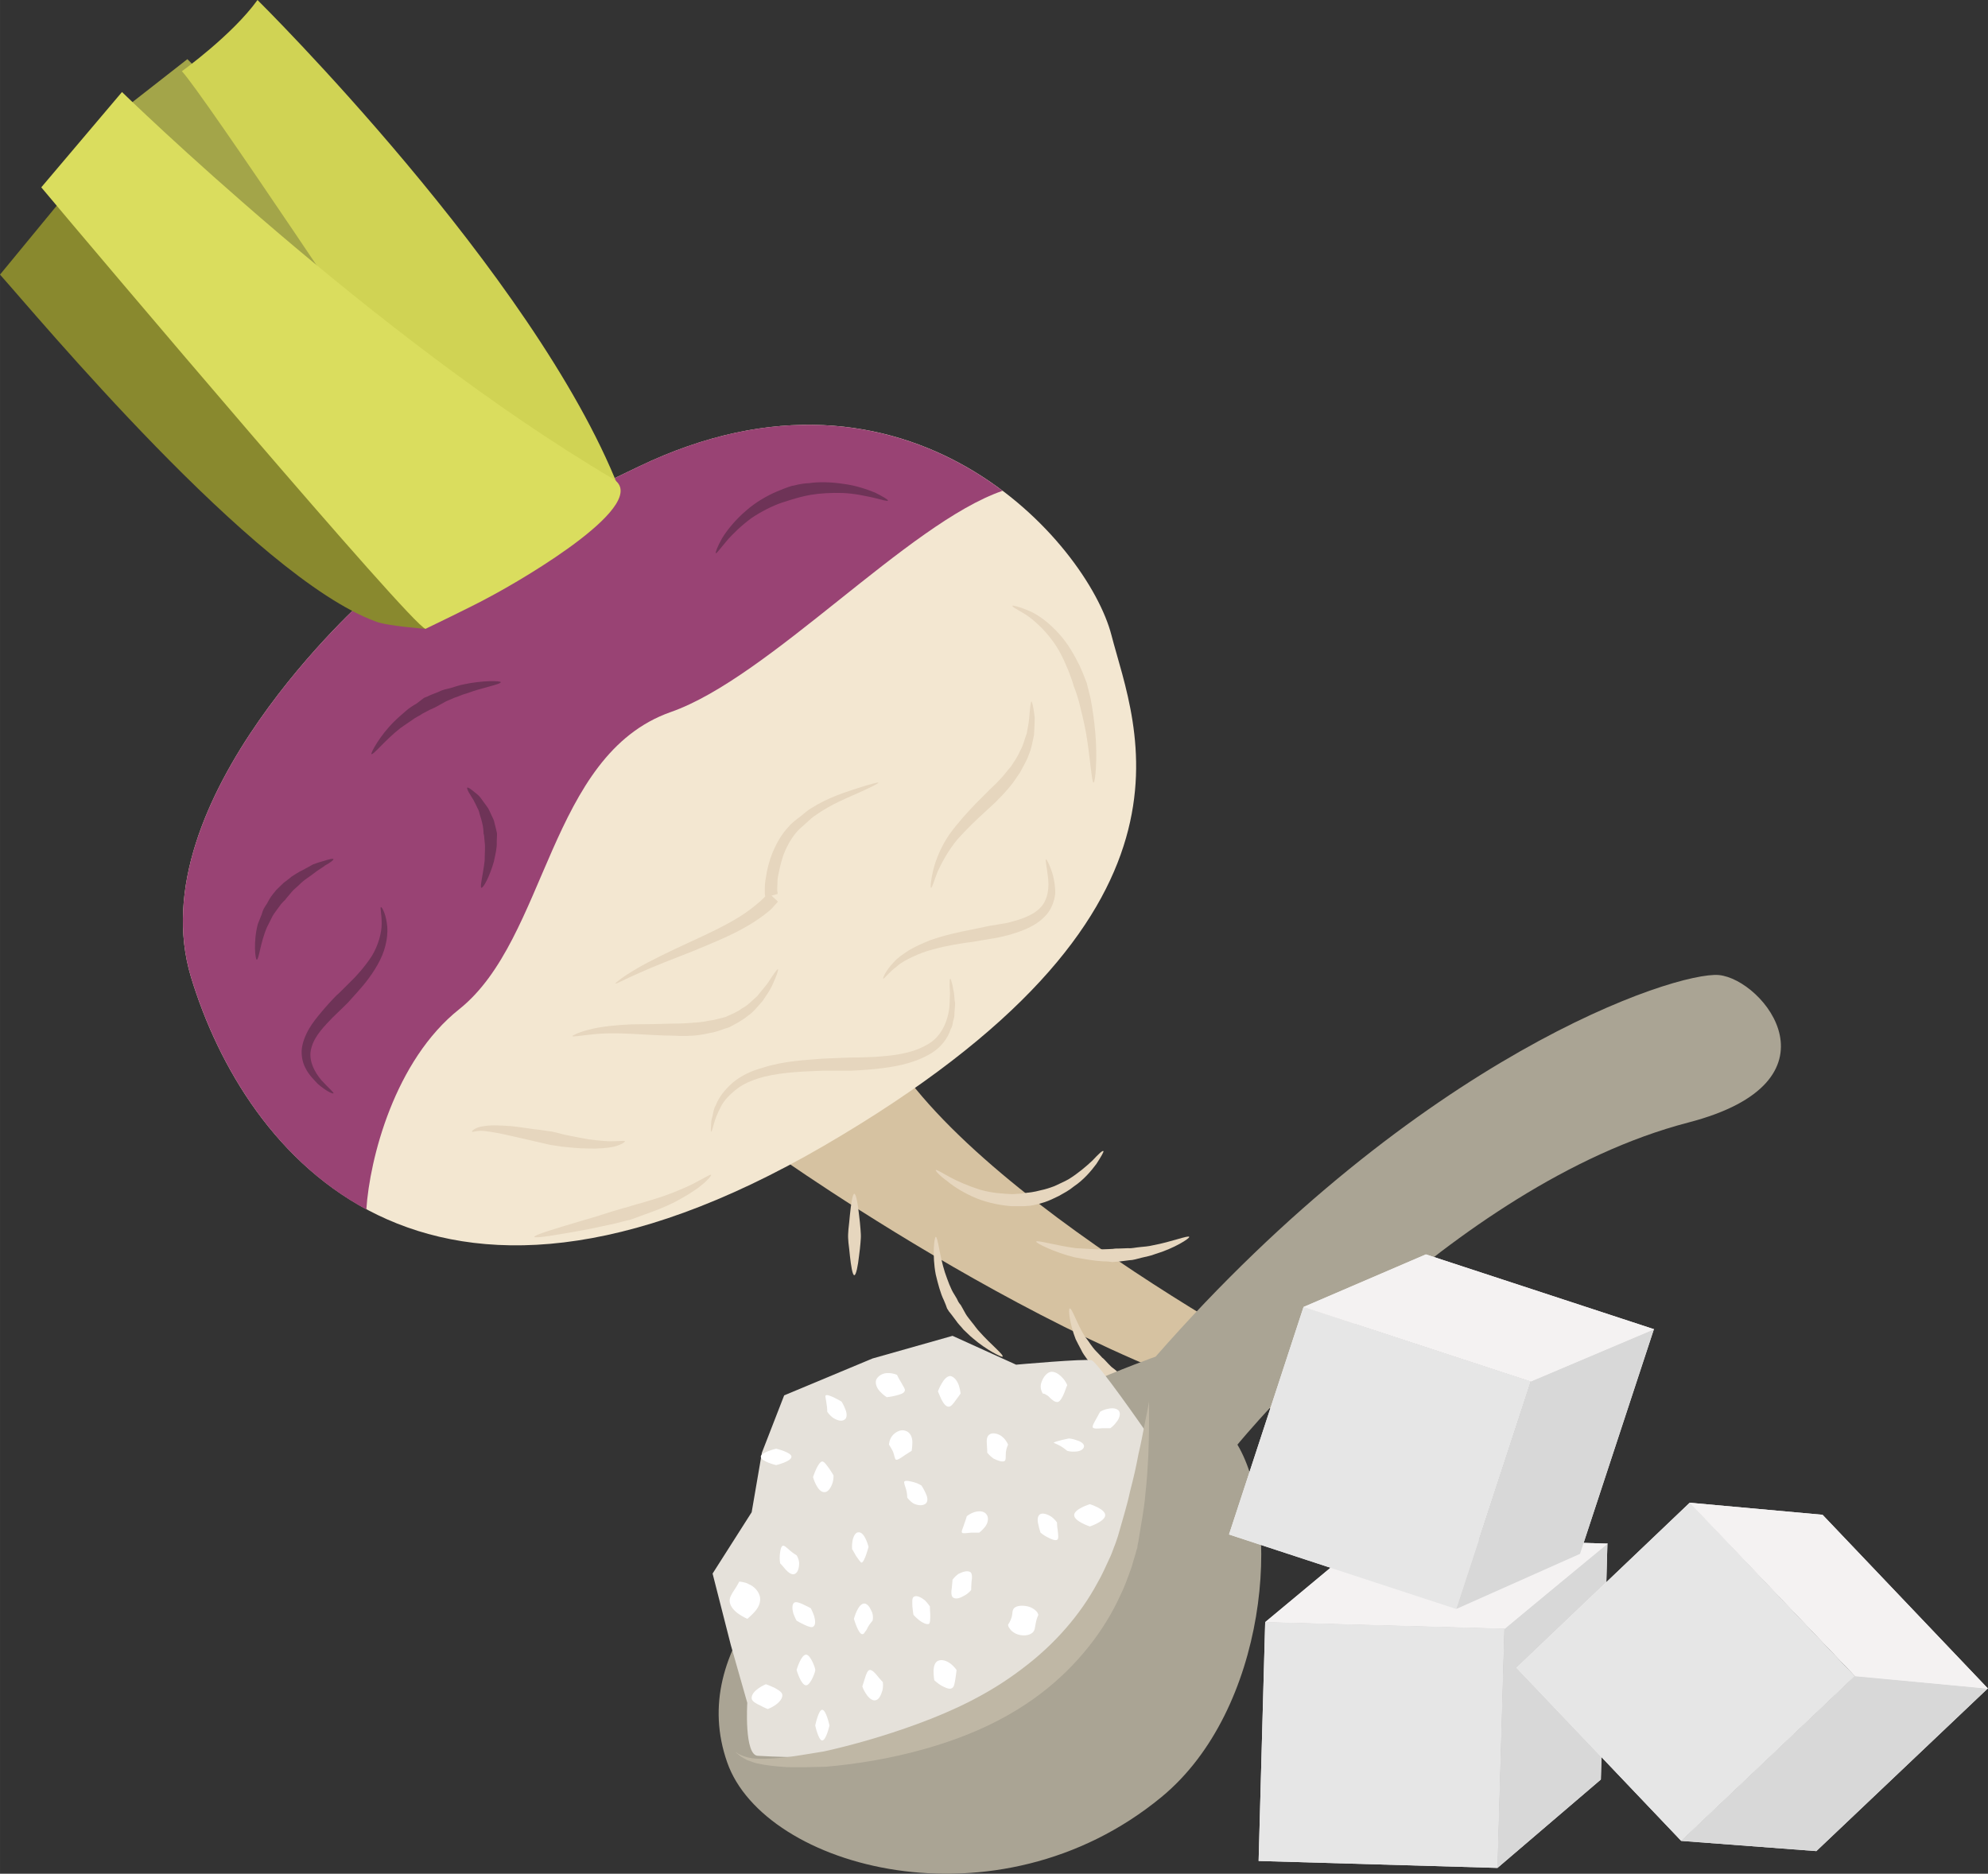 <?xml version="1.0" encoding="UTF-8" standalone="no"?>
<!-- Creator: CorelDRAW Home & Student X7 -->

<svg
   xmlns:dc="http://purl.org/dc/elements/1.1/"
   xmlns:cc="http://creativecommons.org/ns#"
   xmlns:rdf="http://www.w3.org/1999/02/22-rdf-syntax-ns#"
   xmlns:svg="http://www.w3.org/2000/svg"
   xmlns="http://www.w3.org/2000/svg"
   xmlns:sodipodi="http://sodipodi.sourceforge.net/DTD/sodipodi-0.dtd"
   xmlns:inkscape="http://www.inkscape.org/namespaces/inkscape"
   xml:space="preserve"
   width="54.43mm"
   height="51.309mm"
   version="1.1"
   style="clip-rule:evenodd;fill-rule:evenodd;image-rendering:optimizeQuality;shape-rendering:geometricPrecision;text-rendering:geometricPrecision"
   viewBox="0 0 5443 5130.936"
   id="svg152"
   sodipodi:docname="4128.svg"
   inkscape:version="0.92.4 (5da689c313, 2019-01-14)"><rect x="0" y="0" width="5443" height="5130.936" fill="#333333" stroke="none"/><sodipodi:namedview
   pagecolor="#ffffff"
   bordercolor="#666666"
   borderopacity="1"
   objecttolerance="10"
   gridtolerance="10"
   guidetolerance="10"
   inkscape:pageopacity="0"
   inkscape:pageshadow="2"
   inkscape:window-width="640"
   inkscape:window-height="480"
   id="namedview154"
   showgrid="false"
   inkscape:zoom="0.2102413"
   inkscape:cx="102.61417"
   inkscape:cy="78.838516"
   inkscape:window-x="0"
   inkscape:window-y="0"
   inkscape:window-maximized="0"
   inkscape:current-layer="svg152" />
 <defs
   id="defs4">
  <style
   type="text/css"
   id="style2">
   <![CDATA[
    .fil8 {fill:#6E3357;fill-rule:nonzero}
    .fil4 {fill:#89892E;fill-rule:nonzero}
    .fil3 {fill:#994374;fill-rule:nonzero}
    .fil1 {fill:#A3A549;fill-rule:nonzero}
    .fil12 {fill:#AAA494;fill-rule:nonzero}
    .fil14 {fill:#BFB7A5;fill-rule:nonzero}
    .fil5 {fill:#D0D354;fill-rule:nonzero}
    .fil0 {fill:#D6C2A1;fill-rule:nonzero}
    .fil11 {fill:#D8D8D8;fill-rule:nonzero}
    .fil6 {fill:#DADD5E;fill-rule:nonzero}
    .fil13 {fill:#E5E1DA;fill-rule:nonzero}
    .fil7 {fill:#E6D6BE;fill-rule:nonzero}
    .fil10 {fill:#E6E6E6;fill-rule:nonzero}
    .fil2 {fill:#F3E7D1;fill-rule:nonzero}
    .fil9 {fill:#F4F2F2;fill-rule:nonzero}
    .fil15 {fill:white;fill-rule:nonzero}
   ]]>
  </style>
 </defs>
 <g
   id="Vrstva_x0020_1"
   transform="translate(-7785,-11805)">
  <g
   id="_564334512">
   <path
   class="fil0"
   d="m 9903,14962 c 0,0 946,674 1552,735 l -34,-96 c 0,0 -1005,-516 -1228,-963 z"
   id="path7"
   inkscape:connector-curvature="0"
   style="fill:#d6c2a1;fill-rule:nonzero" />
   <polygon
   class="fil1"
   points="8650,12771 8903,12574 8298,11967 8101,12121 "
   id="polygon9"
   style="fill:#a3a549;fill-rule:nonzero" />
   <path
   class="fil2"
   d="m 8790,13440 c 0,0 -629,556 -482,1041 147,484 638,1098 1732,462 1092,-635 853,-1147 788,-1399 -65,-251 -553,-818 -1295,-461 z"
   id="path11"
   inkscape:connector-curvature="0"
   style="fill:#f3e7d1;fill-rule:nonzero" />
   <path
   class="fil3"
   d="m 9621,13755 c 270,-94 650,-517 909,-606 -226,-170 -569,-272 -997,-66 l -743,357 c 0,0 -629,556 -482,1041 71,233 221,496 480,636 9,-138 77,-408 255,-549 241,-193 244,-695 578,-813 z"
   id="path13"
   inkscape:connector-curvature="0"
   style="fill:#994374;fill-rule:nonzero" />
   <path
   class="fil4"
   d="m 8814,13507 c -334,-122 -931,-841 -1029,-950 l 209,-254 567,487 545,605 -156,132 c 0,0 -107,-8 -136,-20 z"
   id="path15"
   inkscape:connector-curvature="0"
   style="fill:#89892e;fill-rule:nonzero" />
   <path
   class="fil5"
   d="m 8851,12829 c 0,0 -508,-764 -568,-829 0,0 138,-99 207,-195 0,0 758,749 989,1336 l -380,-22 z"
   id="path17"
   inkscape:connector-curvature="0"
   style="fill:#d0d354;fill-rule:nonzero" />
   <path
   class="fil6"
   d="m 8950,13527 c -39,-10 -898,-1025 -1052,-1209 l 221,-261 c 0,0 687,671 1344,1059 109,65 -232,268 -344,327 -42,23 -169,84 -169,84 z"
   id="path19"
   inkscape:connector-curvature="0"
   style="fill:#dadd5e;fill-rule:nonzero" />
   <path
   class="fil7"
   d="m 10387,14485 c 1,0 3,7 6,18 1,6 2,13 4,21 1,8 1,18 3,28 0,10 -2,22 -2,34 0,6 -3,12 -4,18 -1,7 -2,13 -6,19 -8,26 -28,51 -53,66 -51,31 -108,38 -150,43 -41,4 -69,5 -71,5 -2,0 -32,0 -77,0 -44,2 -103,3 -158,16 -27,7 -54,17 -74,32 -21,16 -38,33 -47,52 -20,37 -22,67 -26,67 -1,0 -1,-7 0,-20 0,-7 1,-15 4,-23 2,-10 3,-20 9,-30 8,-21 25,-43 47,-62 23,-19 51,-32 81,-40 58,-19 118,-21 163,-25 45,-2 75,-3 77,-3 1,0 29,0 70,-2 40,-3 94,-7 138,-32 46,-23 63,-77 64,-115 0,-10 1,-19 1,-27 0,-8 -1,-15 -1,-21 0,-12 0,-19 2,-19 z"
   id="path21"
   inkscape:connector-curvature="0"
   style="fill:#e6d6be;fill-rule:nonzero" />
   <path
   class="fil7"
   d="m 10649,14158 c 1,-1 11,16 19,44 3,14 7,31 6,51 -2,19 -10,41 -24,57 -29,33 -70,45 -98,54 -29,8 -49,11 -50,11 -1,0 -22,4 -53,9 -31,4 -71,10 -110,21 -20,5 -38,12 -55,20 -17,8 -32,16 -43,26 -24,18 -35,35 -38,34 -1,-1 6,-21 28,-44 11,-13 26,-23 43,-34 17,-10 37,-19 57,-27 39,-14 81,-23 112,-29 31,-6 51,-11 53,-11 1,0 20,-3 48,-8 26,-7 63,-16 87,-39 25,-23 27,-62 23,-88 -3,-28 -8,-46 -5,-47 z"
   id="path23"
   inkscape:connector-curvature="0"
   style="fill:#e6d6be;fill-rule:nonzero" />
   <path
   class="fil7"
   d="m 10609,13726 c 2,0 6,17 9,44 0,14 -1,30 -2,48 -4,16 -6,35 -14,53 -6,18 -16,33 -24,49 -10,14 -19,29 -28,39 -18,22 -32,35 -33,36 0,1 -15,15 -37,35 -21,19 -49,46 -74,74 -24,29 -42,62 -54,88 -10,26 -15,45 -18,44 -2,0 -1,-19 6,-48 7,-29 22,-66 45,-99 24,-33 51,-62 72,-84 20,-20 35,-35 35,-35 0,-1 15,-13 33,-33 9,-9 17,-21 28,-33 9,-14 19,-28 25,-43 9,-15 12,-32 18,-47 3,-16 6,-31 7,-44 2,-26 4,-44 6,-44 z"
   id="path25"
   inkscape:connector-curvature="0"
   style="fill:#e6d6be;fill-rule:nonzero" />
   <path
   class="fil7"
   d="m 9470,14498 c -1,-1 21,-19 59,-41 38,-22 90,-47 142,-71 53,-24 105,-49 141,-72 36,-23 56,-43 57,-43 0,-1 2,-2 4,-4 2,-2 8,-8 7,-7 0,0 0,0 0,0 v 0 c 0,-3 -1,-5 -1,-7 0,-5 0,-10 0,-15 0,-10 1,-20 3,-30 3,-22 9,-46 19,-70 10,-24 24,-49 43,-69 9,-11 23,-21 31,-27 11,-9 22,-19 33,-25 46,-29 93,-43 126,-54 34,-11 55,-16 56,-15 1,2 -19,12 -52,27 -31,14 -77,32 -118,61 -10,6 -19,15 -28,23 -12,11 -20,17 -28,27 -15,18 -27,41 -35,63 -7,22 -12,44 -15,63 0,9 -1,19 -1,26 0,5 0,8 1,11 0,2 0,3 0,4 v 0 c 0,0 0,0 0,0 l -11,3 c -4,1 -7,2 -6,1 l 1,1 1,1 3,3 c 8,7 12,11 13,12 -8,9 -14,15 -17,19 -3,3 -4,3 -4,4 -2,1 -26,23 -65,45 -39,23 -94,46 -148,68 -53,21 -106,41 -145,59 -40,17 -65,32 -66,29 z"
   id="path27"
   inkscape:connector-curvature="0"
   style="fill:#e6d6be;fill-rule:nonzero" />
   <path
   class="fil7"
   d="m 9496,14930 c 1,2 -10,10 -30,15 -18,4 -45,6 -71,5 -26,0 -51,-3 -71,-5 -19,-3 -32,-5 -33,-5 -1,0 -55,-13 -109,-25 -26,-6 -52,-11 -72,-13 -19,-2 -31,4 -33,2 -1,-2 11,-13 32,-15 22,-4 50,-2 78,0 28,3 55,8 76,10 20,3 34,5 35,5 0,0 13,3 32,8 19,4 43,9 67,13 25,3 49,6 68,5 18,0 30,-2 31,0 z"
   id="path29"
   inkscape:connector-curvature="0"
   style="fill:#e6d6be;fill-rule:nonzero" />
   <path
   class="fil7"
   d="m 9732,15022 c 1,2 -8,14 -27,29 -18,15 -45,31 -73,46 -28,14 -57,25 -80,33 -22,8 -38,14 -38,14 -1,1 -18,4 -43,11 -25,5 -58,13 -91,19 -66,12 -131,23 -132,18 -2,-5 62,-24 126,-43 32,-9 64,-19 88,-27 24,-7 41,-12 42,-12 0,0 15,-5 38,-11 22,-7 52,-15 80,-26 28,-11 56,-23 75,-34 20,-10 33,-19 35,-17 z"
   id="path31"
   inkscape:connector-curvature="0"
   style="fill:#e6d6be;fill-rule:nonzero" />
   <path
   class="fil7"
   d="m 9915,14459 c 2,1 -4,19 -16,45 -6,13 -16,27 -26,42 -12,13 -24,30 -41,41 -15,13 -34,22 -50,31 -18,5 -35,13 -50,15 -29,7 -49,8 -51,8 -1,0 -23,2 -54,0 -32,0 -73,-3 -113,-5 -41,-2 -81,-2 -111,2 -30,3 -50,7 -51,4 0,-1 18,-11 48,-18 30,-8 72,-12 114,-14 40,0 81,-1 113,-2 30,0 51,-2 51,-2 2,-1 21,0 48,-6 13,-1 28,-6 45,-10 15,-7 32,-13 46,-24 16,-8 28,-22 41,-33 10,-13 21,-25 29,-36 15,-23 26,-39 28,-38 z"
   id="path33"
   inkscape:connector-curvature="0"
   style="fill:#e6d6be;fill-rule:nonzero" />
   <path
   class="fil7"
   d="m 10779,13948 c -5,0 -9,-67 -20,-133 -6,-33 -14,-65 -20,-89 -7,-24 -13,-40 -14,-41 0,-1 -5,-19 -15,-44 -10,-24 -24,-57 -46,-85 -21,-28 -47,-52 -69,-67 -22,-14 -40,-22 -38,-25 0,-2 18,2 44,13 27,11 57,34 83,63 26,28 44,62 57,88 12,26 18,45 19,46 0,1 5,18 11,44 5,26 10,60 13,95 6,68 0,136 -5,135 z"
   id="path35"
   inkscape:connector-curvature="0"
   style="fill:#e6d6be;fill-rule:nonzero" />
   <path
   class="fil7"
   d="m 10806,14957 c 2,1 -6,15 -19,35 -14,19 -35,44 -62,62 -13,11 -27,18 -41,26 -14,7 -27,13 -39,17 -24,8 -42,10 -42,10 -1,0 -6,0 -14,1 -9,0 -20,0 -34,0 -27,-2 -62,-8 -95,-21 -32,-13 -62,-31 -82,-48 -21,-15 -32,-28 -31,-30 2,-2 16,7 38,19 22,12 52,25 84,35 31,9 63,11 88,12 11,-1 22,-1 29,-2 7,-1 12,-2 12,-2 1,0 16,-1 38,-7 10,-2 23,-6 36,-11 12,-6 27,-12 39,-19 26,-16 49,-36 65,-51 16,-17 27,-28 30,-26 z"
   id="path37"
   inkscape:connector-curvature="0"
   style="fill:#e6d6be;fill-rule:nonzero" />
   <path
   class="fil7"
   d="m 11041,15192 c 2,4 -42,32 -93,47 -12,5 -25,7 -37,10 -12,3 -24,7 -34,7 -20,3 -33,4 -34,4 -1,0 -4,0 -12,1 -6,-1 -15,-2 -26,-2 -22,-1 -50,-6 -78,-11 -56,-14 -106,-39 -105,-43 2,-5 55,11 109,18 27,1 54,4 75,3 10,0 19,-1 25,-1 6,-1 10,-1 10,-1 1,0 14,0 33,-1 9,1 20,-2 32,-3 11,-1 24,-2 36,-5 49,-9 97,-28 99,-23 z"
   id="path39"
   inkscape:connector-curvature="0"
   style="fill:#e6d6be;fill-rule:nonzero" />
   <path
   class="fil7"
   d="m 10530,15520 c -1,3 -44,-18 -81,-50 -9,-7 -17,-16 -26,-24 -7,-9 -15,-16 -20,-24 -11,-15 -19,-25 -20,-26 0,0 -2,-3 -5,-8 -2,-6 -5,-14 -9,-23 -9,-18 -16,-45 -22,-70 -10,-52 -4,-103 0,-103 6,0 10,50 25,97 8,23 16,46 26,61 5,8 9,15 11,20 3,5 5,7 6,8 0,0 6,10 14,25 4,7 11,15 17,23 7,8 13,18 21,26 30,34 67,63 63,68 z"
   id="path41"
   inkscape:connector-curvature="0"
   style="fill:#e6d6be;fill-rule:nonzero" />
   <path
   class="fil7"
   d="m 10923,15611 c -1,4 -40,0 -77,-17 -9,-4 -17,-10 -26,-14 -4,-3 -8,-5 -12,-7 -3,-3 -7,-5 -10,-8 -12,-10 -20,-17 -20,-17 -1,0 -8,-10 -18,-23 -5,-7 -11,-15 -15,-24 -5,-9 -10,-19 -15,-29 -16,-41 -21,-83 -16,-84 6,-1 18,38 39,73 5,8 12,16 17,24 5,7 10,14 16,20 10,10 17,18 17,18 1,0 8,7 17,17 2,2 5,5 8,8 3,2 6,5 9,7 7,6 14,12 22,17 30,21 66,34 64,39 z"
   id="path43"
   inkscape:connector-curvature="0"
   style="fill:#e6d6be;fill-rule:nonzero" />
   <path
   class="fil7"
   d="m 10124,15297 c -5,0 -9,-26 -12,-53 -1,-13 -3,-26 -4,-36 -1,-11 -1,-17 -1,-18 0,0 0,-8 1,-19 1,-11 3,-25 4,-39 3,-29 7,-58 12,-58 5,0 10,29 13,58 2,14 3,28 4,39 1,11 1,19 1,19 0,1 0,7 -1,18 -1,10 -2,23 -4,36 -3,27 -8,53 -13,53 z"
   id="path45"
   inkscape:connector-curvature="0"
   style="fill:#e6d6be;fill-rule:nonzero" />
   <path
   class="fil8"
   d="m 8828,14289 c 2,-1 12,15 16,43 5,28 -1,68 -19,103 -17,34 -41,64 -60,85 -19,21 -31,35 -32,35 -1,1 -15,15 -37,36 -20,21 -49,49 -58,82 -11,34 9,69 27,90 19,21 35,34 33,36 -2,2 -20,-6 -43,-26 -10,-11 -24,-24 -33,-42 -10,-18 -14,-42 -9,-64 10,-44 40,-76 59,-99 20,-23 34,-37 35,-38 1,0 14,-13 34,-33 20,-19 43,-45 62,-74 18,-30 27,-63 27,-89 0,-27 -5,-44 -2,-45 z"
   id="path47"
   inkscape:connector-curvature="0"
   style="fill:#6e3357;fill-rule:nonzero" />
   <path
   class="fil8"
   d="m 8698,14158 c 0,2 -8,9 -23,17 -6,5 -15,10 -22,15 -8,6 -17,13 -26,19 -9,6 -17,13 -24,20 -7,7 -14,12 -19,18 -10,12 -18,21 -18,22 0,0 -9,7 -19,22 -4,6 -11,14 -16,23 -5,10 -10,20 -15,30 -18,41 -22,89 -28,89 -4,0 -10,-49 3,-98 4,-11 10,-23 13,-34 4,-12 12,-20 16,-29 9,-17 19,-26 19,-27 0,-1 9,-9 22,-22 6,-5 15,-11 23,-18 10,-6 18,-12 29,-17 10,-5 20,-11 29,-16 11,-4 20,-7 28,-9 16,-5 27,-8 28,-5 z"
   id="path49"
   inkscape:connector-curvature="0"
   style="fill:#6e3357;fill-rule:nonzero" />
   <path
   class="fil8"
   d="m 9064,13962 c 2,-2 9,3 20,12 5,4 12,9 17,16 5,7 10,14 16,22 6,7 9,16 13,24 4,8 8,16 9,23 4,15 6,24 6,25 1,0 1,11 0,27 1,16 -4,35 -8,54 -11,39 -29,73 -34,71 -5,-1 5,-38 9,-75 0,-19 2,-37 0,-50 -1,-14 -2,-22 -3,-23 0,0 0,-9 -2,-21 -1,-6 -3,-13 -5,-21 -3,-7 -4,-15 -7,-23 -4,-7 -7,-15 -11,-22 -3,-7 -8,-13 -11,-19 -7,-10 -10,-19 -9,-20 z"
   id="path51"
   inkscape:connector-curvature="0"
   style="fill:#6e3357;fill-rule:nonzero" />
   <path
   class="fil8"
   d="m 9156,13673 c 1,6 -48,14 -94,31 -12,3 -23,9 -34,12 -10,5 -20,8 -28,13 -16,9 -27,15 -28,15 0,0 -3,2 -9,4 -5,3 -12,6 -21,11 -8,6 -19,10 -29,18 -10,7 -21,14 -32,22 -41,32 -74,74 -79,71 -3,-2 23,-51 63,-90 10,-10 21,-19 31,-28 9,-8 20,-15 29,-20 9,-7 16,-12 21,-16 6,-2 9,-4 10,-4 1,-1 13,-6 31,-13 9,-5 20,-7 32,-10 11,-3 24,-8 36,-10 50,-11 101,-10 101,-6 z"
   id="path53"
   inkscape:connector-curvature="0"
   style="fill:#6e3357;fill-rule:nonzero" />
   <path
   class="fil8"
   d="m 10216,13176 c -1,2 -16,-2 -39,-8 -23,-5 -54,-12 -86,-13 -31,-1 -62,1 -86,5 -23,4 -38,9 -39,9 -1,0 -17,5 -42,13 -23,8 -54,23 -82,42 -27,20 -52,44 -68,63 -17,20 -27,34 -29,33 -2,-1 4,-18 17,-41 14,-23 37,-51 65,-75 27,-24 59,-42 85,-53 26,-11 44,-17 45,-16 2,0 18,-6 44,-7 26,-4 60,-3 93,2 33,4 65,15 87,24 22,11 37,20 35,22 z"
   id="path55"
   inkscape:connector-curvature="0"
   style="fill:#6e3357;fill-rule:nonzero" />
  </g>
 </g>
 <g
   id="Vrstva_x0020_1_0"
   transform="translate(-7785,-11805)">
  <g
   id="_621902328">
   <polygon
   class="fil9"
   points="11885,16920 11904,16265 11249,16247 11231,16901 "
   id="polygon60"
   style="fill:#f4f2f2;fill-rule:nonzero" />
   <polygon
   class="fil9"
   points="11530,16013 11249,16247 11904,16265 11904,16266 11885,16920 12168,16678 12186,16032 12187,16032 "
   id="polygon62"
   style="fill:#f4f2f2;fill-rule:nonzero" />
   <polygon
   class="fil10"
   points="11249,16247 11904,16265 11885,16920 11231,16901 "
   id="polygon64"
   style="fill:#e6e6e6;fill-rule:nonzero" />
   <polygon
   class="fil11"
   points="12168,16678 11885,16920 11904,16266 12186,16031 "
   id="polygon66"
   style="fill:#d8d8d8;fill-rule:nonzero" />
   <polygon
   class="fil9"
   points="12187,16032 11904,16265 11249,16247 11530,16013 "
   id="polygon68"
   style="fill:#f4f2f2;fill-rule:nonzero" />
   <path
   class="fil12"
   d="m 9776,16631 c 101,290 740,465 1189,95 290,-239 331,-758 208,-965 0,0 582,-712 1234,-882 433,-112 208,-392 84,-404 -119,-10 -818,219 -1542,1045 0,0 -1392,487 -1173,1111 z"
   id="path70"
   inkscape:connector-curvature="0"
   style="fill:#aaa494;fill-rule:nonzero" />
   <path
   class="fil13"
   d="m 9860,16613 c 387,23 982,-39 1060,-891 0,0 -129,-186 -146,-192 -17,-5 -207,12 -207,12 l -174,-79 -219,62 -242,101 -61,157 -28,163 -107,168 50,196 45,158 c 0,0 -9,144 29,145 z"
   id="path72"
   inkscape:connector-curvature="0"
   style="fill:#e5e1da;fill-rule:nonzero" />
   <path
   class="fil14"
   d="m 10931,15643 c 0,0 0,24 0,68 0,22 -1,48 -2,80 -1,15 -2,32 -3,50 -1,17 -3,36 -5,55 -3,40 -12,83 -19,129 -1,6 -3,12 -3,18 -2,5 -4,12 -5,17 -4,12 -7,24 -11,37 -9,24 -17,49 -29,73 -44,99 -120,197 -220,273 -100,76 -211,121 -313,150 -101,29 -195,43 -275,50 -39,1 -75,2 -107,1 -31,-2 -59,-5 -80,-10 -11,-2 -20,-7 -28,-9 -8,-5 -15,-8 -19,-11 -9,-7 -14,-12 -14,-12 0,-1 19,18 63,19 21,1 47,-1 78,-4 30,-4 65,-10 102,-16 76,-17 163,-41 258,-76 95,-35 194,-81 284,-150 90,-67 161,-150 207,-236 13,-22 22,-44 32,-65 5,-10 9,-21 13,-32 2,-5 4,-10 6,-16 2,-5 3,-10 5,-15 12,-43 25,-84 33,-122 5,-19 9,-36 13,-53 4,-17 7,-34 10,-49 7,-30 12,-56 16,-77 9,-43 13,-67 13,-67 z"
   id="path74"
   inkscape:connector-curvature="0"
   style="fill:#bfb7a5;fill-rule:nonzero" />
   <path
   class="fil15"
   d="m 10017,16378 c 2,0 -12,42 -25,42 -14,0 -26,-42 -26,-42 0,0 12,-42 26,-42 13,0 27,42 25,42 z"
   id="path76"
   inkscape:connector-curvature="0"
   style="fill:#ffffff;fill-rule:nonzero" />
   <path
   class="fil15"
   d="m 10005,16209 c 0,0 5,10 9,21 3,11 5,24 -2,29 -4,4 -15,0 -25,-5 -11,-5 -21,-11 -21,-11 0,0 -5,-9 -9,-20 -3,-11 -4,-24 2,-29 5,-4 16,0 26,5 11,5 20,10 20,10 z"
   id="path78"
   inkscape:connector-curvature="0"
   style="fill:#ffffff;fill-rule:nonzero" />
   <path
   class="fil15"
   d="m 9966,16064 c 0,0 6,8 7,21 0,13 -3,26 -12,30 -7,4 -18,-4 -25,-12 -8,-10 -15,-17 -15,-17 0,0 -2,-10 -1,-22 1,-12 3,-24 8,-26 4,-2 12,6 20,13 8,7 18,13 18,13 z"
   id="path80"
   inkscape:connector-curvature="0"
   style="fill:#ffffff;fill-rule:nonzero" />
   <path
   class="fil15"
   d="m 10067,15845 c 0,0 1,10 -3,22 -4,12 -12,24 -21,24 -20,2 -32,-41 -32,-41 0,0 13,-41 25,-43 6,0 12,10 19,19 7,10 12,19 12,19 z"
   id="path82"
   inkscape:connector-curvature="0"
   style="fill:#ffffff;fill-rule:nonzero" />
   <path
   class="fil15"
   d="m 10163,16041 c 0,0 -11,42 -19,43 -3,0 -9,-10 -15,-18 -6,-11 -11,-19 -11,-19 0,0 -1,-11 1,-22 2,-12 8,-24 16,-24 18,-2 28,40 28,40 z"
   id="path84"
   inkscape:connector-curvature="0"
   style="fill:#ffffff;fill-rule:nonzero" />
   <path
   class="fil15"
   d="m 10174,16243 c 0,0 -8,9 -13,18 -2,5 -5,10 -8,13 -2,4 -4,6 -7,6 -11,0 -23,-42 -23,-42 0,0 11,-43 29,-42 4,0 9,4 12,8 4,5 6,11 9,17 4,12 1,22 1,22 z"
   id="path86"
   inkscape:connector-curvature="0"
   style="fill:#ffffff;fill-rule:nonzero" />
   <path
   class="fil15"
   d="m 10202,16411 c 0,0 2,11 -1,23 -4,13 -9,25 -19,27 -9,2 -19,-7 -26,-18 -7,-10 -10,-20 -10,-20 0,0 3,-10 7,-22 3,-10 7,-22 13,-23 6,-1 15,8 21,16 7,9 15,17 15,17 z"
   id="path88"
   inkscape:connector-curvature="0"
   style="fill:#ffffff;fill-rule:nonzero" />
   <path
   class="fil15"
   d="m 9831,16238 c 0,0 -11,-5 -23,-13 -12,-8 -23,-20 -25,-33 -2,-12 6,-23 13,-34 7,-10 13,-22 13,-22 0,0 3,0 8,1 4,1 12,2 18,6 15,6 28,20 31,36 2,17 -6,30 -16,41 -9,10 -19,18 -19,18 z"
   id="path90"
   inkscape:connector-curvature="0"
   style="fill:#ffffff;fill-rule:nonzero" />
   <path
   class="fil15"
   d="m 9887,16485 c 0,0 -10,-4 -21,-10 -11,-5 -22,-11 -23,-19 -1,-11 9,-21 19,-28 10,-7 20,-11 20,-11 0,0 11,4 22,9 11,6 22,12 23,20 1,10 -9,21 -19,28 -10,7 -21,11 -21,11 z"
   id="path92"
   inkscape:connector-curvature="0"
   style="fill:#ffffff;fill-rule:nonzero" />
   <path
   class="fil15"
   d="m 10056,16530 c 0,0 -9,41 -20,41 -10,0 -19,-41 -19,-41 0,0 9,-43 19,-43 11,0 20,43 20,43 z"
   id="path94"
   inkscape:connector-curvature="0"
   style="fill:#ffffff;fill-rule:nonzero" />
   <path
   class="fil15"
   d="m 10404,16378 c 0,0 -1,10 -3,23 -2,11 -3,24 -10,27 -7,4 -19,-2 -30,-8 -11,-7 -18,-14 -18,-14 0,0 -2,-11 -2,-24 0,-12 3,-25 12,-29 11,-5 24,0 35,8 10,8 16,17 16,17 z"
   id="path96"
   inkscape:connector-curvature="0"
   style="fill:#ffffff;fill-rule:nonzero" />
   <path
   class="fil15"
   d="m 10331,16204 c 0,0 0,11 1,23 0,11 0,23 -4,25 -6,2 -17,-3 -26,-10 -9,-7 -16,-15 -16,-15 0,0 -2,-11 -3,-23 0,-12 -2,-24 5,-27 8,-4 20,3 29,10 8,8 14,17 14,17 z"
   id="path98"
   inkscape:connector-curvature="0"
   style="fill:#ffffff;fill-rule:nonzero" />
   <path
   class="fil15"
   d="m 10308,15873 c 0,0 6,9 11,20 5,10 8,22 1,29 -8,7 -22,6 -34,0 -11,-7 -17,-16 -17,-16 0,0 0,-11 -3,-22 -3,-9 -7,-20 -5,-22 4,-4 15,-1 27,2 11,3 20,9 20,9 z"
   id="path100"
   inkscape:connector-curvature="0"
   style="fill:#ffffff;fill-rule:nonzero" />
   <path
   class="fil15"
   d="m 10089,15643 c 0,0 6,9 10,20 5,11 6,24 -1,29 -9,7 -22,2 -33,-5 -9,-7 -15,-16 -15,-16 0,0 0,-11 -2,-22 -1,-11 -5,-22 -2,-23 6,-5 43,17 43,17 z"
   id="path102"
   inkscape:connector-curvature="0"
   style="fill:#ffffff;fill-rule:nonzero" />
   <path
   class="fil15"
   d="m 9910,15772 c 0,0 42,10 42,22 0,13 -42,23 -42,23 0,0 -42,-10 -42,-23 0,-12 42,-22 42,-22 z"
   id="path104"
   inkscape:connector-curvature="0"
   style="fill:#ffffff;fill-rule:nonzero" />
   <path
   class="fil15"
   d="m 10415,15621 c 0,0 -6,9 -13,18 -7,10 -14,19 -20,18 -8,0 -15,-11 -20,-21 -5,-11 -9,-21 -9,-21 0,0 4,-11 10,-21 6,-11 15,-21 24,-21 11,2 19,14 23,25 4,12 5,23 5,23 z"
   id="path106"
   inkscape:connector-curvature="0"
   style="fill:#ffffff;fill-rule:nonzero" />
   <path
   class="fil15"
   d="m 10281,15778 c 0,0 -10,6 -19,12 -10,7 -20,14 -24,12 -3,-1 -4,-11 -8,-22 -5,-10 -11,-19 -11,-19 0,0 0,-12 8,-23 8,-11 24,-20 37,-15 14,4 19,19 19,31 0,13 -2,24 -2,24 z"
   id="path108"
   inkscape:connector-curvature="0"
   style="fill:#ffffff;fill-rule:nonzero" />
   <path
   class="fil15"
   d="m 10241,15570 c 0,0 5,11 11,20 5,10 13,20 10,24 -2,7 -14,10 -26,13 -12,3 -23,4 -23,4 0,0 -9,-5 -18,-15 -8,-8 -15,-21 -11,-33 6,-12 20,-19 34,-18 13,0 23,5 23,5 z"
   id="path110"
   inkscape:connector-curvature="0"
   style="fill:#ffffff;fill-rule:nonzero" />
   <path
   class="fil15"
   d="m 10545,15761 c 0,0 -5,10 -6,21 -1,11 1,22 -4,24 -6,3 -18,-1 -30,-7 -10,-7 -17,-16 -17,-16 0,0 0,-11 -1,-22 -1,-12 -1,-24 9,-29 9,-5 26,0 35,9 10,9 14,20 14,20 z"
   id="path112"
   inkscape:connector-curvature="0"
   style="fill:#ffffff;fill-rule:nonzero" />
   <path
   class="fil15"
   d="m 10466,16002 c 0,0 -10,0 -23,0 -11,1 -22,3 -24,0 -3,-3 3,-13 6,-24 4,-10 7,-21 7,-21 0,0 8,-7 20,-11 12,-4 27,-4 34,6 7,9 4,24 -4,34 -8,10 -16,16 -16,16 z"
   id="path114"
   inkscape:connector-curvature="0"
   style="fill:#ffffff;fill-rule:nonzero" />
   <path
   class="fil15"
   d="m 10444,16159 c 0,0 -7,9 -18,15 -12,7 -23,11 -31,6 -6,-3 -6,-16 -4,-27 1,-10 2,-22 2,-22 0,0 6,-9 16,-16 12,-6 24,-10 33,-5 5,4 5,16 3,26 -1,12 -1,23 -1,23 z"
   id="path116"
   inkscape:connector-curvature="0"
   style="fill:#ffffff;fill-rule:nonzero" />
   <path
   class="fil15"
   d="m 10628,16227 c 0,0 -5,10 -7,22 -3,12 -1,22 -12,29 -12,8 -35,7 -49,-3 -7,-4 -10,-10 -13,-14 -2,-4 -2,-7 -2,-7 0,0 7,-10 10,-21 3,-11 0,-21 10,-27 10,-6 32,-5 45,2 6,3 12,8 15,12 2,4 3,7 3,7 z"
   id="path118"
   inkscape:connector-curvature="0"
   style="fill:#ffffff;fill-rule:nonzero" />
   <path
   class="fil15"
   d="m 10679,15974 c 0,0 0,11 2,22 1,11 3,22 -1,25 -5,4 -17,-1 -28,-7 -10,-5 -18,-12 -18,-12 0,0 -4,-11 -6,-22 -3,-11 -3,-23 4,-28 7,-5 20,-1 31,6 10,7 16,16 16,16 z"
   id="path120"
   inkscape:connector-curvature="0"
   style="fill:#ffffff;fill-rule:nonzero" />
   <path
   class="fil15"
   d="m 10712,15744 c 0,0 11,1 21,5 11,3 21,10 20,17 -1,9 -13,14 -25,14 -11,1 -21,-2 -21,-2 0,0 -8,-7 -18,-13 -9,-5 -19,-9 -19,-9 1,-4 42,-12 42,-12 z"
   id="path122"
   inkscape:connector-curvature="0"
   style="fill:#ffffff;fill-rule:nonzero" />
   <path
   class="fil15"
   d="m 10707,15598 c 0,0 -4,9 -8,21 -5,12 -11,23 -17,25 -8,2 -17,-6 -24,-13 -4,-5 -10,-7 -13,-9 -3,-1 -5,-1 -5,-1 0,0 -8,-12 -5,-26 4,-15 13,-29 25,-33 12,-3 25,6 34,16 9,9 13,20 13,20 z"
   id="path124"
   inkscape:connector-curvature="0"
   style="fill:#ffffff;fill-rule:nonzero" />
   <path
   class="fil15"
   d="m 10825,15716 c 0,0 -10,0 -22,0 -12,1 -23,2 -26,-2 -2,-4 4,-14 9,-23 6,-11 11,-20 11,-20 0,0 9,-6 21,-8 12,-3 25,-2 31,6 5,9 0,22 -8,31 -7,10 -16,16 -16,16 z"
   id="path126"
   inkscape:connector-curvature="0"
   style="fill:#ffffff;fill-rule:nonzero" />
   <path
   class="fil15"
   d="m 10769,15985 c 0,0 -43,-14 -43,-31 0,-17 43,-30 43,-30 0,0 42,13 42,30 0,17 -42,31 -42,31 z"
   id="path128"
   inkscape:connector-curvature="0"
   style="fill:#ffffff;fill-rule:nonzero" />
   <polygon
   class="fil9"
   points="12388,16846 12863,16395 12411,15920 11937,16372 "
   id="polygon130"
   style="fill:#f4f2f2;fill-rule:nonzero" />
   <polygon
   class="fil9"
   points="12775,15953 12411,15920 12863,16394 12863,16395 12388,16846 12758,16874 13227,16429 13228,16429 "
   id="polygon132"
   style="fill:#f4f2f2;fill-rule:nonzero" />
   <polygon
   class="fil10"
   points="12412,15920 12863,16395 12388,16846 11937,16372 "
   id="polygon134"
   style="fill:#e6e6e6;fill-rule:nonzero" />
   <polygon
   class="fil11"
   points="12758,16874 12388,16846 12863,16395 13227,16429 "
   id="polygon136"
   style="fill:#d8d8d8;fill-rule:nonzero" />
   <polygon
   class="fil9"
   points="13228,16429 12863,16394 12411,15920 12775,15953 "
   id="polygon138"
   style="fill:#f4f2f2;fill-rule:nonzero" />
   <polygon
   class="fil9"
   points="11772,16211 11976,15588 11354,15384 11150,16007 "
   id="polygon140"
   style="fill:#f4f2f2;fill-rule:nonzero" />
   <polygon
   class="fil9"
   points="11689,15240 11354,15384 11976,15588 11976,15588 11772,16211 12111,16060 12313,15446 12314,15445 "
   id="polygon142"
   style="fill:#f4f2f2;fill-rule:nonzero" />
   <polygon
   class="fil10"
   points="11354,15384 11976,15588 11772,16211 11150,16007 "
   id="polygon144"
   style="fill:#e6e6e6;fill-rule:nonzero" />
   <polygon
   class="fil11"
   points="12111,16060 11772,16211 11976,15588 12313,15445 "
   id="polygon146"
   style="fill:#d8d8d8;fill-rule:nonzero" />
   <polygon
   class="fil9"
   points="12314,15445 11976,15588 11354,15384 11689,15240 "
   id="polygon148"
   style="fill:#f4f2f2;fill-rule:nonzero" />
  </g>
 </g>
</svg>